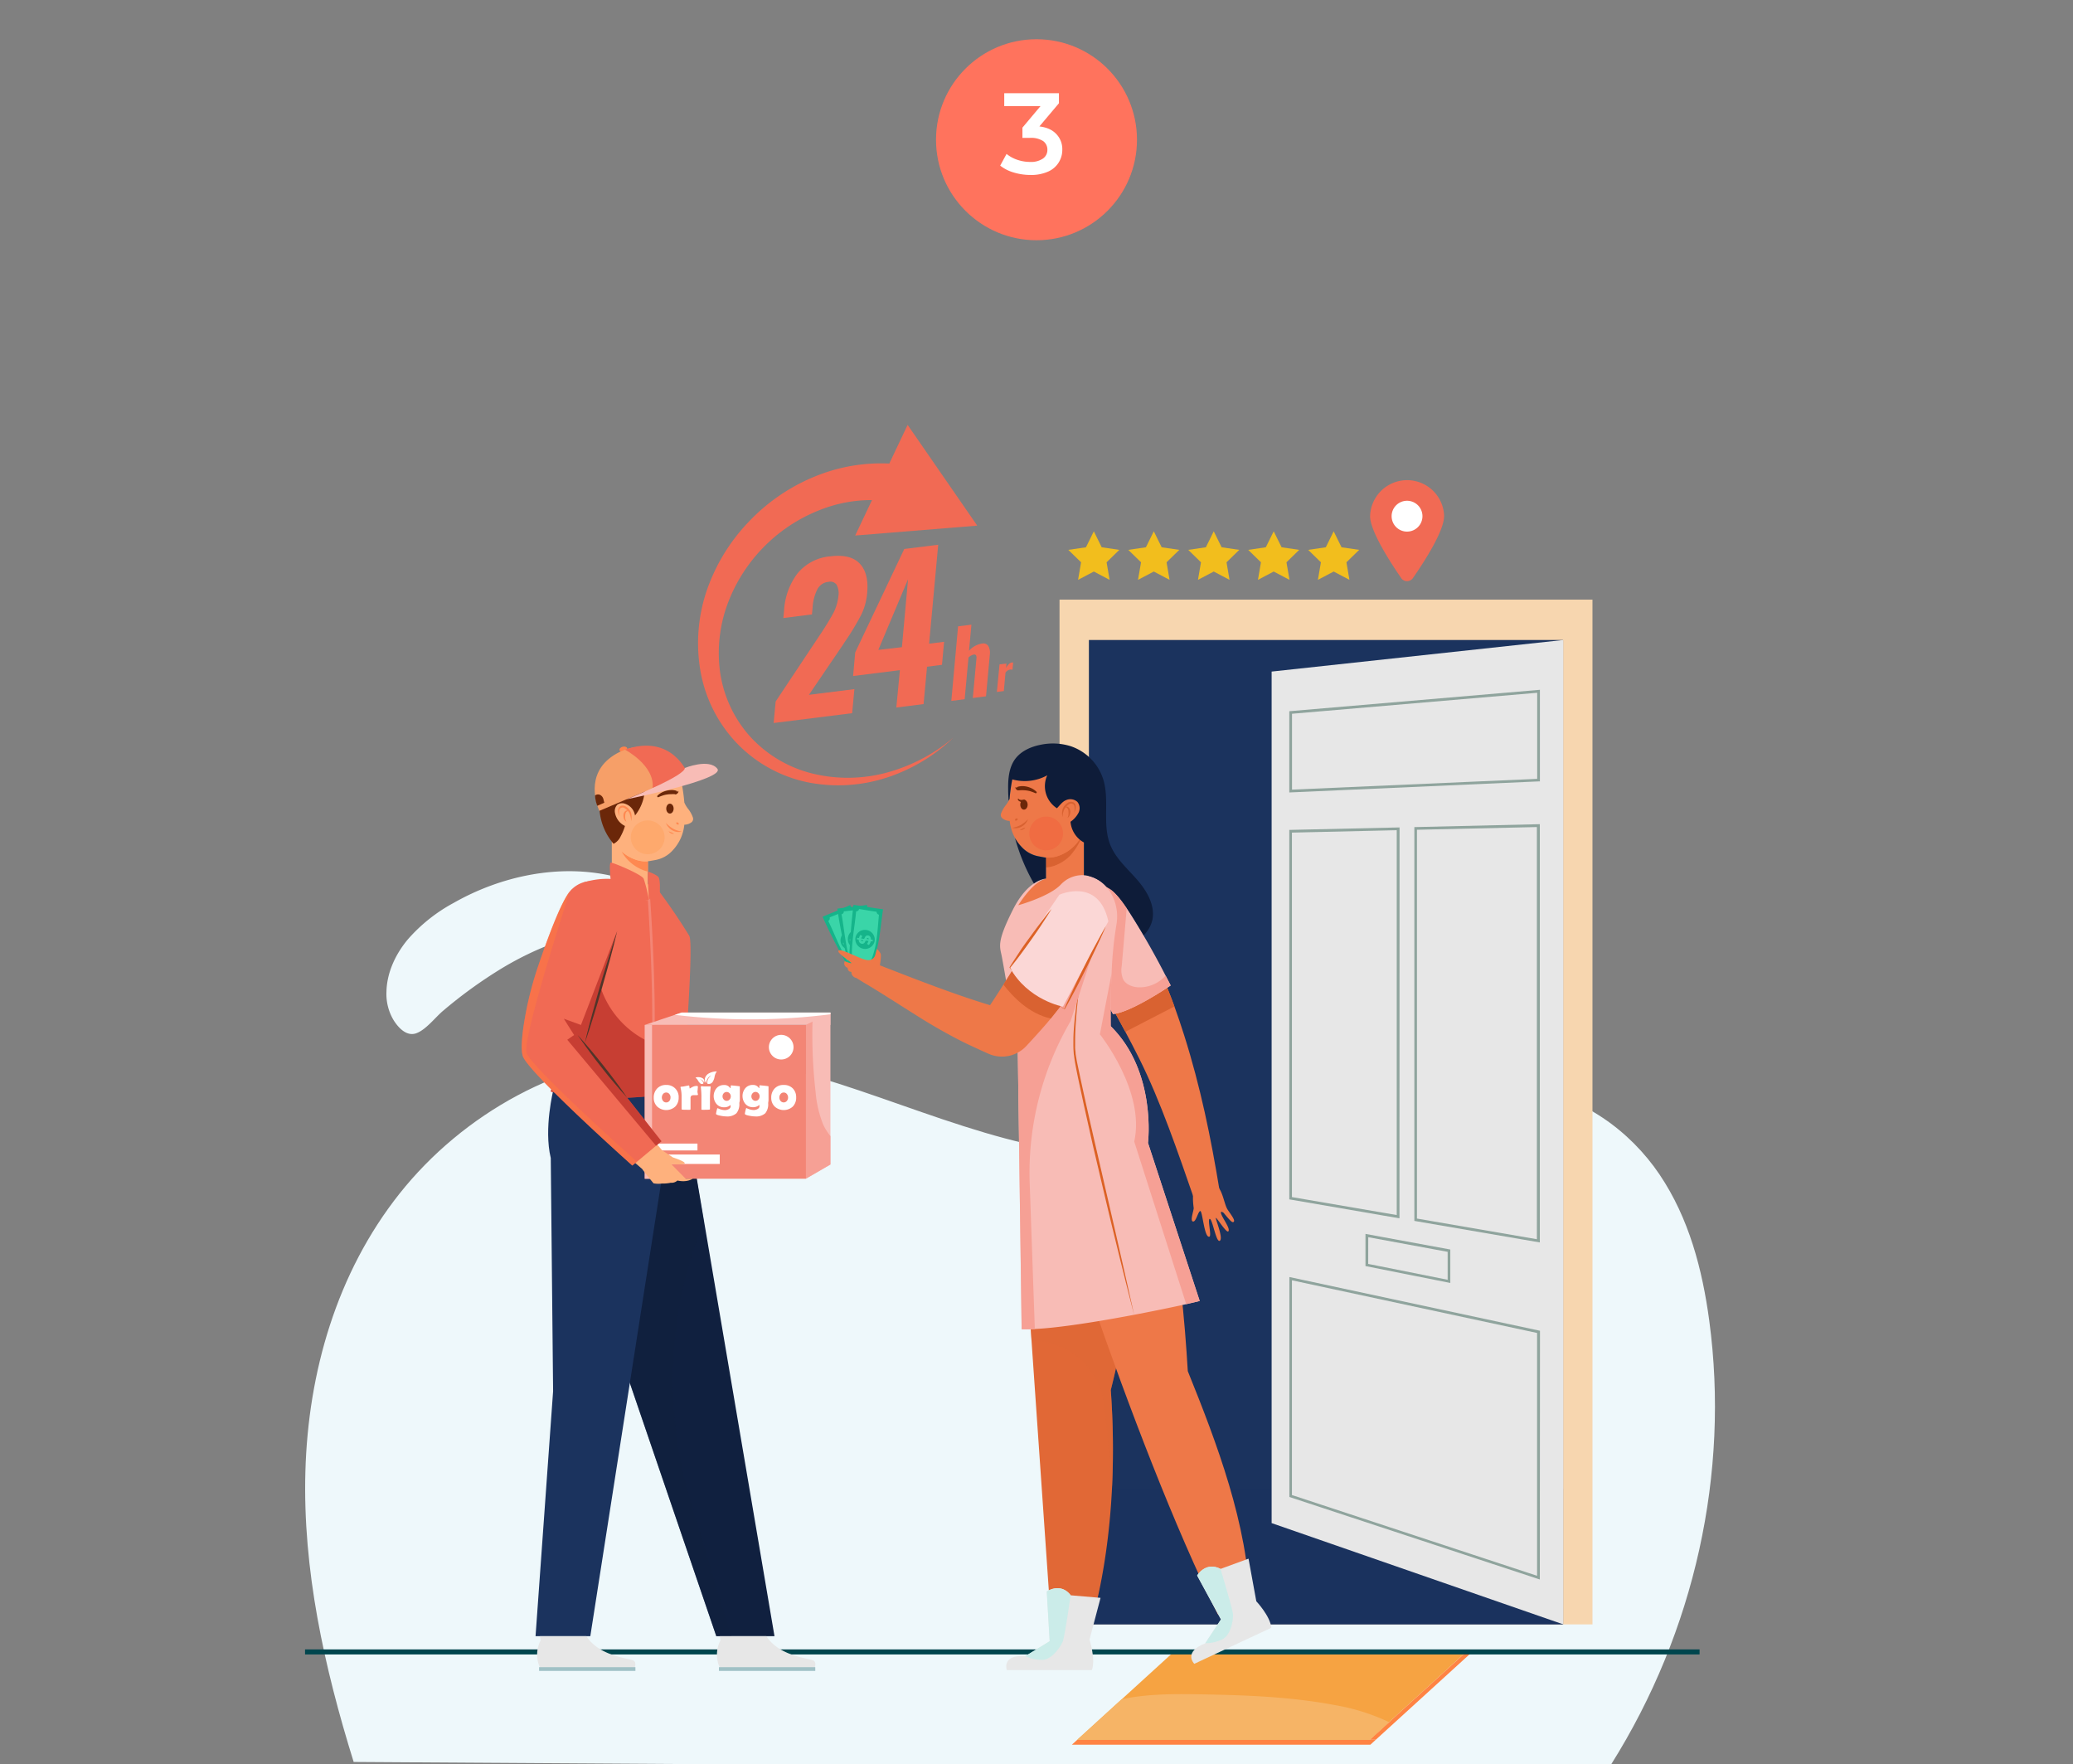 <svg viewBox="0 0 708.66 602.96" height="602.96" width="708.66" xmlns:xlink="http://www.w3.org/1999/xlink" xmlns="http://www.w3.org/2000/svg" data-name="Layer 1" id="Layer_1"><rect x="0" y="0" width="708.66" height="602.96" fill="#808080" stroke="none"/><defs><style>.cls-1{fill:#eef8fb;}.cls-2{fill:#ff8343;}.cls-3{fill:#f6a342;}.cls-4{fill:#f6b466;}.cls-5{fill:#f7d6af;}.cls-6,.cls-7{fill:#1b335e;}.cls-15,.cls-17,.cls-30,.cls-32,.cls-37,.cls-38,.cls-7{isolation:isolate;opacity:0.5;}.cls-8{fill:#e7e7e7;}.cls-9{opacity:0.4;}.cls-10{fill:#0a3f2d;}.cls-11{fill:none;stroke:#00464e;stroke-miterlimit:10;stroke-width:1.72px;}.cls-12{fill:#f16a54;}.cls-13{fill:#fff;}.cls-14{fill:#f2be1d;}.cls-15{fill:url(#radial-gradient);}.cls-16,.cls-17{fill:#e16836;}.cls-18{fill:#cbece9;}.cls-19{fill:#ee7848;}.cls-20{fill:#d96231;}.cls-21{fill:#f8bcb6;}.cls-22{fill:#f6a095;}.cls-23{fill:#dc6124;}.cls-24{fill:#15b48a;}.cls-25{fill:#3ad5a8;}.cls-26{fill:#fbd7d6;}.cls-27{fill:#6b2709;}.cls-28{fill:#f06c42;}.cls-29{fill:#0e1c39;}.cls-30{fill:url(#radial-gradient-2);}.cls-31,.cls-32{fill:#10203f;}.cls-33{fill:#a0c1c6;}.cls-34{fill:#feb17d;}.cls-35{fill:#fe8951;}.cls-36{fill:#f38575;}.cls-37{fill:#9e1313;}.cls-38{fill:#ff7b41;}.cls-39{fill:#513429;}.cls-40{fill:#fea96d;}.cls-41{fill:#ff824b;}.cls-42{fill:#f69f68;}.cls-43{fill:#ff735d;}</style><radialGradient gradientUnits="userSpaceOnUse" gradientTransform="matrix(1, 0, 0, -0.09, 0, -1200.94)" r="63" cy="-19958.15" cx="391.21" id="radial-gradient"><stop stop-color="#9c9c9c" offset="0.41"></stop><stop stop-opacity="0" stop-color="#fff" offset="1"></stop></radialGradient><radialGradient xlink:href="#radial-gradient" gradientTransform="matrix(1, 0, 0, -0.07, 0, -1193.97)" r="60.63" cy="-24990.27" cx="226.14" id="radial-gradient-2"></radialGradient></defs><path d="M241.19,603H550.81c28.52-45.39,40.5-99.48,33.51-151.56-2.35-17.5-6.93-35.07-17-50s-26.5-26.91-45.32-29.3c-24.25-3.09-47.12,9.51-70.33,16.72-34.66,10.79-72.9,9.62-108,.26-38.43-10.22-75.13-30.07-115.1-28.85-36.36,1.09-70.46,20.57-92,47.72s-31.22,61.23-32.17,94.85,6.42,67,16.5,99.39Z" class="cls-1"></path><path d="M171.85,330.78c11.2-6.68,23.8-11.67,37-13.06,4.42-.46,9.62-.91,11.93-4.43,1.92-2.94.76-7-1.81-9.42s-6.24-3.69-9.85-4.5c-18.26-4.16-38,.12-54,9.22a56.14,56.14,0,0,0-15.77,12.57c-4.25,5.13-7.11,11.39-7.24,17.84a17.41,17.41,0,0,0,2.45,9.7c1.53,2.45,4.37,5.66,7.72,4.47s6.57-5.5,9.18-7.68A157.46,157.46,0,0,1,171.85,330.78Z" class="cls-1"></path><polygon points="470.3 594.65 468.24 594.65 500.94 564.86 503 564.86 470.3 594.65" class="cls-2"></polygon><polygon points="366.42 596.34 368.27 594.65 470.3 594.65 468.46 596.34 366.42 596.34" class="cls-2"></polygon><polygon points="500.94 564.86 474.88 588.61 468.24 594.65 368.28 594.65 383.44 580.83 400.96 564.86 500.94 564.86" class="cls-3"></polygon><path d="M474.88,588.63l-6.63,6h-100l15.17-13.82c8.38-1.82,17.33-1.84,26-1.71,15.74.26,31.57.78,47,3.71A71.22,71.22,0,0,1,474.88,588.63Z" class="cls-4"></path><rect height="350.26" width="182.19" y="204.95" x="362.2" class="cls-5"></rect><rect height="336.45" width="162.11" y="218.75" x="372.24" class="cls-6"></rect><rect height="46.31" width="162.11" y="508.89" x="372.24" class="cls-7"></rect><polygon points="434.71 520.59 534.39 555.2 534.39 218.75 434.71 229.54 434.71 520.59" class="cls-8"></polygon><g class="cls-9"><path d="M440.75,270.86V243.09l85.67-7.32v31.31H526Zm.93-26.9v25.93l83.81-3.68V236.79Z" class="cls-10"></path><path d="M526.39,539.86l-.61-.2-85-28V436.48l85.67,18.37ZM441.65,511l83.81,27.6v-83l-83.81-18Z" class="cls-10"></path><path d="M526.39,424.66,483.5,417.3V282.7l42.89-1Zm-42-8.16,41,7.06V282.68l-41,.93Z" class="cls-10"></path><path d="M478.41,416.42l-37.66-6.48V283.66l37.69-.85Zm-36.76-7.26,35.83,6.14V283.76l-35.83.82Z" class="cls-10"></path><path d="M495.79,438.51l-29-5.77v-11l29,5.34ZM467.72,432l27.16,5.43v-9.56l-27.14-5Z" class="cls-10"></path></g><line y2="564.62" x2="581" y1="564.62" x1="104.28" class="cls-11"></line><path d="M493.66,176.42c0,5.23-7.11,16.07-10.66,21.18a2.45,2.45,0,0,1-3.4.6,2.58,2.58,0,0,1-.59-.6c-3.53-5.13-10.64-16-10.64-21.18a12.66,12.66,0,0,1,25.31,0h0Z" class="cls-12"></path><path d="M486.27,176.42a5.27,5.27,0,1,1-5.28-5.26h0A5.27,5.27,0,0,1,486.27,176.42Z" class="cls-13"></path><polygon points="373.93 181.6 376.62 187.06 382.65 187.94 378.29 192.19 379.32 198.19 373.93 195.35 368.54 198.19 369.57 192.19 365.2 187.94 371.24 187.06 373.93 181.6" class="cls-14"></polygon><polygon points="394.43 181.6 397.12 187.06 403.15 187.94 398.79 192.19 399.82 198.19 394.43 195.35 389.03 198.19 390.07 192.19 385.7 187.94 391.73 187.06 394.43 181.6" class="cls-14"></polygon><polygon points="414.92 181.6 417.62 187.06 423.65 187.94 419.29 192.19 420.32 198.19 414.92 195.35 409.53 198.19 410.56 192.19 406.2 187.94 412.23 187.06 414.92 181.6" class="cls-14"></polygon><polygon points="435.42 181.6 438.12 187.06 444.14 187.94 439.78 192.19 440.82 198.19 435.42 195.35 430.03 198.19 431.06 192.19 426.7 187.94 432.72 187.06 435.42 181.6" class="cls-14"></polygon><polygon points="455.92 181.6 458.61 187.06 464.64 187.94 460.28 192.19 461.31 198.19 455.92 195.35 450.53 198.19 451.56 192.19 447.2 187.94 453.23 187.06 455.92 181.6" class="cls-14"></polygon><ellipse ry="5.03" rx="59.5" cy="572.37" cx="391.21" class="cls-15"></ellipse><path d="M379.72,475.12a279.49,279.49,0,0,1,.45,33c-1.6,33.64-9.12,52.87-9.12,52.87l-11.32-.26-7.1-102.46-.8-11.53c2.34-.21,4.68-.44,7-.64,9.1-.8,18.18-2,27.22-3.37A310.3,310.3,0,0,1,379.72,475.12Z" class="cls-16"></path><path d="M379.72,475.12a279.49,279.49,0,0,1,.45,33l-2.52-27.07a25.12,25.12,0,0,0-25-22.78h0l-.8-11.53c2.35-.21,4.68-.44,7-.64,9.11-.8,18.18-2,27.22-3.37A310.38,310.38,0,0,1,379.72,475.12Z" class="cls-17"></path><path d="M372.45,560.44s2.19,6.67.81,10.39H344.18s-1.91-5.35,6.35-4.77l8.32-5.1-1-17s4.68-3.22,8.2,1.31l10.17.87Z" class="cls-8"></path><path d="M366,545.24s-2,14-2.65,15.71-3.7,6.35-7.05,6.39a13.2,13.2,0,0,1-5.8-1.28l8.33-5.1-1-17S362.51,540.71,366,545.24Z" class="cls-18"></path><path d="M403.56,439.68q-6.85,1.38-13.88,2.45-8.21,1.28-16.41,2.36c12.19,35.36,28.53,78.26,43.06,107.3,4.57,1.45,7.22-2.87,11-3.67-.74-27-11.33-54.85-21.28-79.47C405.54,460.2,404.82,450.19,403.56,439.68Z" class="cls-19"></path><path d="M429.47,547.3s4.81,5.12,5.13,9.06l-26.33,12.33s-4-4,3.73-7l5.38-8.16-8.14-15s2.87-4.92,8-2.28l9.57-3.51Z" class="cls-8"></path><path d="M417.23,536.24s4.07,13.49,4.26,15.35-.65,7.32-3.68,8.75a12.94,12.94,0,0,1-5.77,1.29l5.37-8.16-8.16-15S412.11,533.61,417.23,536.24Z" class="cls-18"></path><path d="M416.93,407c-2.93.92-5.71,2.18-8.67,2.91-5.56-16-11.43-33.28-18.69-47.85-1.64-3.32-3.29-6.43-4.87-9.4-2.24-4.23-4.45-8.2-6.68-12.1,4.75-1.91,9.4-4.08,14.05-6.24l4.64-2.14c1.75,3.9,3.32,7.85,4.77,11.82q1.78,4.93,3.33,9.85C410.42,371.57,413.92,388.73,416.93,407Z" class="cls-19"></path><path d="M411.71,402.2a13.87,13.87,0,0,1,4.27,3c2.19,2.15,2.48,6.48,3.76,8.36s2.48,3.44,2.05,4-1.2-.23-3.47-3c0,0-1.42-1.1-.78.54s3.14,4.92,2.37,5.77c-.64.67-3.83-4.54-4.24-4.61s2.61,6.83,1.36,7.8-2.52-7.34-3.44-7.44.68,5.77-.14,6.06c-1.78.66-2.37-9-3.16-8.75s-1.41,3.78-2.48,3.57.32-3.87.26-4.6S406.49,403.59,411.71,402.2Z" class="cls-19"></path><path d="M401.48,344l-16.77,8.66c-2.25-4.23-4.46-8.21-6.68-12.1,4.74-1.92,9.4-4.08,14.05-6.24l4.64-2.14C398.47,336.06,400,340,401.48,344Z" class="cls-20"></path><path d="M400.2,336.83s-13.59,9.3-19.73,9.75l-17.06-31.11a28.05,28.05,0,0,1,.13-4.1,10.31,10.31,0,0,1,16.75-6.92l.18.16a30.47,30.47,0,0,1,4.7,5.79,263.6,263.6,0,0,1,13.26,23C399.54,335.51,400.2,336.83,400.2,336.83Z" class="cls-21"></path><path d="M400.2,336.83s-13.59,9.3-19.73,9.75l-17.06-31.11a28.05,28.05,0,0,1,.13-4.1,10.31,10.31,0,0,1,16.75-6.92l.18.16a30.47,30.47,0,0,1,4.7,5.79q-.84,9.89-1.7,19.78a8.1,8.1,0,0,0,.51,4.61c1,1.78,3.15,2.57,5.18,2.67a11.88,11.88,0,0,0,9.3-4C399.54,335.51,400.2,336.83,400.2,336.83Z" class="cls-22"></path><path d="M370.5,299.3V279.85H357.56V300.3a15.69,15.69,0,0,0-7.79,6.16c-1,1.6-2,3-2.89,4.2a31.55,31.55,0,0,0,3.76,1.54l1.29-.15a33.53,33.53,0,0,0,11-2.8A20.6,20.6,0,0,0,370,304.1a3,3,0,0,1,.13-.54,20.09,20.09,0,0,1,1.87-4.08A12.78,12.78,0,0,0,370.5,299.3Z" class="cls-19"></path><path d="M370.31,284.66a21.54,21.54,0,0,1-4.42,7.73,14.08,14.08,0,0,1-5.42,3.5,11.62,11.62,0,0,1-2.91.62v-3.39a11,11,0,0,0,4.38-.62,14.39,14.39,0,0,0,5.42-3.5A16.41,16.41,0,0,0,370.31,284.66Z" class="cls-20"></path><path d="M410.12,444.67c-.89.23-2.5.6-4.61,1.09-11.34,2.5-37.62,7.78-51.75,8.49-1.69.08-3.21.11-4.51.05l-1.32-95.1-2.62-15.9c-1.3-7.71-2.65-15.64-3-17.12-.66-3-1.26-4.92,4-15.34s11.31-10.54,11.31-10.54c-4.56.93-9.52,9.11-9.52,9.11s10.56-2.92,14.47-7a10.19,10.19,0,0,1,8.66-3.23,12,12,0,0,1,8.2,5.53,16,16,0,0,1,2.19,11.53A130.53,130.53,0,0,0,380,332.75c-.45,9.47-.3,18-.3,18,15.76,15.5,12.74,39.88,12.74,39.88Z" class="cls-21"></path><path d="M369.5,333.7c-.7,4.87-1.29,9.76-1.64,14.66-.19,2.44-.32,4.92-.32,7.35v1.84a10,10,0,0,0,.11,1.82l.07.92q.06.45.15.9c.1.61.19,1.2.31,1.8,2,9.64,4.17,19.23,6.39,28.82l6.63,28.77L384.48,435l3.23,14.41c-2.48-9.53-4.84-19.08-7.17-28.64S376,401.59,373.72,392l-3.22-14.41c-1-4.81-2.13-9.61-3-14.47-.11-.61-.19-1.23-.28-1.84a7.59,7.59,0,0,0-.14-.92l-.06-.93c-.06-.62-.07-1.24-.08-1.85s0-1.24,0-1.86c0-2.47.21-4.92.44-7.38C367.93,343.42,368.61,338.54,369.5,333.7Z" class="cls-23"></path><path d="M376,318.16,366,349h0a102.66,102.66,0,0,0-14,55.28l1.76,50c-1.69.09-3.21.11-4.51.06l-1.32-95.1s-1.29-7.82-2.62-15.86L372,314.21Z" class="cls-22"></path><path d="M410.12,444.67c-.89.23-2.5.6-4.61,1.09l-17.77-55.57C391.61,373,376,353.52,376,353.52l4-20.78c-.44,9.47-.3,18-.3,18,15.76,15.52,12.74,39.89,12.74,39.89Z" class="cls-22"></path><path d="M297.51,330.6a15.57,15.57,0,0,0-6.15,2.43c-3.64-6.48-7.15-12.87-10.15-19.69,3.13-1.36,6.32-2.54,9.42-4C293.77,316.67,297,322.51,297.51,330.6Z" class="cls-24"></path><path d="M291.26,330.68c-3.56-4.73-5.52-10.62-8.12-15.91a1,1,0,0,0,.47-1.21c1.86-.75,3.74-1.48,5.6-2.28a.94.94,0,0,0,1.2.47c2.62,5.43,5.73,10.66,6,16.83a1,1,0,0,0-.75,1.05,6.26,6.26,0,0,0-3.34,1.42.79.79,0,0,0-1.05-.39h0Z" class="cls-25"></path><path d="M293.77,320.17a3.34,3.34,0,0,1-6.13,2.62,3.25,3.25,0,0,1,1.57-4.32h0l.12-.06a3.35,3.35,0,0,1,4.42,1.71h0Z" class="cls-24"></path><path d="M292.47,320.36l.59-.24.23.55-.58.23a2.69,2.69,0,0,1,.1,1.46h-.75a2.24,2.24,0,0,0,0-1.15l-.87.39c0,.71.17,1.28-.64,1.64a1.28,1.28,0,0,1-1.59-.67l-.6.24-.22-.51.59-.24a3.27,3.27,0,0,1-.14-1.2h.78a2.85,2.85,0,0,0,.08.92c.3-.12.6-.25.89-.39,0-.7-.26-1.31.55-1.69A1.34,1.34,0,0,1,292.47,320.36Zm-2.08,1.54-.76.33a.46.46,0,0,0,.54.19C290.39,322.31,290.39,322.11,290.39,321.9Zm.87-1.44c-.22.1-.2.32-.2.52l.72-.32C291.63,320.5,291.45,320.36,291.26,320.46Z" class="cls-25"></path><path d="M297.26,331.61a15.9,15.9,0,0,0-6.57.67c-1.75-7.22-3.41-14.31-4.45-21.71,3.38-.46,6.77-.74,10.14-1.27C297.41,317.19,299,323.69,297.26,331.61Z" class="cls-24"></path><path d="M291.21,330c-2.16-5.53-2.46-11.72-3.53-17.5a.93.93,0,0,0,.77-1c2-.22,4-.43,6-.7a.93.93,0,0,0,1,.78c1.06,5.94,2.65,11.82,1.25,17.83a1,1,0,0,0-1,.8,6.44,6.44,0,0,0-3.6.47C292,330.19,291.7,329.91,291.21,330Z" class="cls-25"></path><path d="M296.46,320.57a3.14,3.14,0,0,1-2.72,3.51l-.21,0a3.1,3.1,0,0,1-3.64-2.44,1.7,1.7,0,0,1,0-.22,3.29,3.29,0,0,1,2.75-3.74h0a3.33,3.33,0,0,1,3.8,2.78h0A.16.16,0,0,1,296.46,320.57Z" class="cls-24"></path><path d="M295.16,320.39a2,2,0,0,0,.64-.07l.07.54-.62.08a2.64,2.64,0,0,1-.29,1.43l-.73-.22a2.33,2.33,0,0,0,.28-1.09,4.84,4.84,0,0,0-.94.14c-.15.69-.19,1.27-1.06,1.41a1.28,1.28,0,0,1-1.35-1.1,4.62,4.62,0,0,0-.65.08,3.31,3.31,0,0,0-.07-.55l.64-.07a3.24,3.24,0,0,1,.18-1.2l.76.21a2.84,2.84,0,0,0-.18.92,5,5,0,0,0,1-.14c.14-.67.1-1.33,1-1.48A1.32,1.32,0,0,1,295.16,320.39Zm-2.43.93-.81.1c.09.2.23.37.47.33s.29-.24.34-.45Zm1.24-1.16c-.24,0-.28.25-.34.45l.78-.11c-.09-.2-.22-.37-.41-.34Z" class="cls-25"></path><path d="M296.74,332.52a15.7,15.7,0,0,0-6.53-1.14,220.53,220.53,0,0,1,1.56-22.1c3.38.45,6.72,1.09,10.1,1.5C300.75,318.67,300.54,325.35,296.74,332.52Z" class="cls-24"></path><path d="M291.35,329.3c-.58-5.9.79-12,1.32-17.82a.94.94,0,0,0,1-.79c2,.33,4,.68,6,.95a1,1,0,0,0,.8,1c-.58,6-.64,12.09-3.61,17.5a1,1,0,0,0-1.18.51,6.34,6.34,0,0,0-3.59-.52C292,329.73,291.84,329.38,291.35,329.3Z" class="cls-25"></path><path d="M299,321.67a3.34,3.34,0,0,1-6.6-.95,3.25,3.25,0,0,1,3.59-2.86h.11a3.34,3.34,0,0,1,2.91,3.72A.28.28,0,0,1,299,321.67Z" class="cls-24"></path><path d="M297.74,321.15l.64.1-.08.54-.61-.1A2.85,2.85,0,0,1,297,323l-.64-.4a2.27,2.27,0,0,0,.54-1l-.94-.12c-.33.63-.52,1.18-1.39,1.09a1.27,1.27,0,0,1-1-1.4l-.64-.11a5,5,0,0,1,.08-.54l.63.11a3,3,0,0,1,.5-1.1l.67.41a2.8,2.8,0,0,0-.41.83c.32.05.65.11,1,.13.33-.61.46-1.25,1.35-1.16C297.37,319.76,297.75,320.47,297.74,321.15Zm-2.58.23-.81-.11a.41.41,0,0,0,.36.44c.24,0,.34-.15.45-.33Zm1.49-.78c-.24,0-.34.16-.45.34l.79.1a.39.39,0,0,0-.34-.44Z" class="cls-25"></path><path d="M364.73,340.94q-2.64,3.66-5.53,7.18l-.44.55c-1.85,2.24-5.05,5.77-7.87,8.81a11.38,11.38,0,0,1-13.05,2.65c-3-1.34-6.16-2.8-8.28-3.82A187.81,187.81,0,0,1,313,346.88c-5.43-3.39-10.82-6.91-16.38-10.25-1.59-.9-3.87-2.36-3.87-2.36A2.16,2.16,0,0,1,291,332.2c-1.27-.06-1.24-1.43-1.24-1.43a1.54,1.54,0,0,1-1.11-1.87v0a1.42,1.42,0,0,1,.14-.36s2.19.87,2.26.62-5.63-3.83-4.27-4.32,7.47,3.13,9.77,3.32a2.43,2.43,0,0,0,2.7-1.92l.5-1.88a4.47,4.47,0,0,1,1.28,1.58c.33.84-.24,4-.24,4,12.26,4.78,25.16,9.84,37.66,13.63,1.59-2.37,3.08-4.69,4.54-7,2-3.06,3.83-6.09,5.74-9.15,1.64,1.58,3.35,3.1,5.06,4.61Q359.17,336.62,364.73,340.94Z" class="cls-19"></path><path d="M364.73,340.94q-2.64,3.66-5.53,7.18c-7.49-1.64-13.09-7.55-16.18-11.59,2-3.07,3.83-6.09,5.74-9.15,1.65,1.57,3.35,3.1,5.07,4.6Q359.17,336.6,364.73,340.94Z" class="cls-20"></path><path d="M345.19,330.64l16.95-24.82s13.46-6.14,16.75,9.1l-15.52,29.15S351.32,341.87,345.19,330.64Z" class="cls-26"></path><path d="M346,331.83l-.9-1.13h0v-.06c1.09-1.76,2.23-3.45,3.35-5.18s2.33-3.38,3.52-5,2.41-3.33,3.66-4.95,2.5-3.26,3.83-4.83c-1,1.76-2.19,3.49-3.29,5.2s-2.3,3.4-3.48,5.08-2.38,3.33-3.61,5-2.48,3.28-3.78,4.86v-.12A12.71,12.71,0,0,1,346,331.83Z" class="cls-23"></path><path d="M362.43,344.06c.55.24,1,.47,1.55.72h-.13c1-2.43,2.19-4.8,3.28-7.19s2.29-4.74,3.47-7.11,2.37-4.7,3.62-7,2.48-4.64,3.83-6.92c-1,2.42-2.12,4.82-3.24,7.2s-2.26,4.76-3.43,7.11-2.36,4.7-3.57,7-2.46,4.66-3.77,6.95l-.05.08h-.08A14.42,14.42,0,0,1,362.43,344.06Z" class="cls-23"></path><path d="M342.17,278.16A10.58,10.58,0,0,1,344,275a10.22,10.22,0,0,0,1.16-2c.47-5.77,1.85-11.28,2.66-12.87,1.25-2.47,8-4.7,14.66-3.45s12.18,5.7,12.48,8.46c.1,1.05.6,5.24-2.95,15.55-1.18,3.31-2.7,6.38-4.61,8.27a14.39,14.39,0,0,1-5.42,3.5,10.08,10.08,0,0,1-5.52.45l-1.27-.23a10.5,10.5,0,0,1-6-3.28,15.4,15.4,0,0,1-2.86-4.32,16.33,16.33,0,0,1-1.16-4.49,4.13,4.13,0,0,1-2.52-.9A1.47,1.47,0,0,1,342.17,278.16Z" class="cls-19"></path><path d="M367.14,277.8a3.54,3.54,0,0,0,.22-1.29,2.92,2.92,0,0,0-.14-1.21,1.17,1.17,0,0,0-1.82-.35,4.54,4.54,0,0,0-1.64,1.81,8.49,8.49,0,0,0-.55,2.54,5.61,5.61,0,0,1,.05-2.73,4.41,4.41,0,0,1,1.76-2.19,2.11,2.11,0,0,1,1.49-.3,1.44,1.44,0,0,1,1.14,1,2.89,2.89,0,0,1,0,1.43A3.21,3.21,0,0,1,367.14,277.8Z" class="cls-20"></path><path d="M364.92,279.55a3.22,3.22,0,0,0,.34-1.09,6.61,6.61,0,0,0,0-1.09,1.85,1.85,0,0,0-.29-1,1.08,1.08,0,0,0-.91-.5,1,1,0,0,1,1.28.15,1.92,1.92,0,0,1,.55,1.26,3,3,0,0,1-.2,1.29A1.71,1.71,0,0,1,364.92,279.55Z" class="cls-20"></path><path d="M350.56,282.79a1.88,1.88,0,0,1-.82.71,1.79,1.79,0,0,1-1.09.17c.32-.2.63-.3.94-.46S350.21,282.94,350.56,282.79Z" class="cls-20"></path><path d="M351.41,280a4.65,4.65,0,0,1-2.14,2.52,4.21,4.21,0,0,1-3.24.42,9.31,9.31,0,0,0,3-1A11.11,11.11,0,0,0,351.41,280Z" class="cls-20"></path><path d="M347.91,279.86a.63.63,0,0,1-.63.63h0a.54.54,0,0,1-.25-.06.53.53,0,0,1,.33-.68h0A.54.54,0,0,1,347.91,279.86Z" class="cls-20"></path><path d="M348.79,275.05c0,.93.54,1.68,1.25,1.68s1.26-.75,1.26-1.68-.54-1.69-1.26-1.69S348.79,274.11,348.79,275.05Z" class="cls-27"></path><path d="M348.29,273.15a1,1,0,0,0,.31.18,2.14,2.14,0,0,0,.44.08,5.59,5.59,0,0,0,1-.05.51.51,0,0,1,.57.42h0a.51.51,0,0,1-.43.58H350a5.11,5.11,0,0,1-1.1-.3,2.85,2.85,0,0,1-.55-.28,1,1,0,0,1-.41-.55.16.16,0,0,1,.11-.19h0a.14.14,0,0,1,.15,0Z" class="cls-27"></path><path d="M348.28,270.14a13.29,13.29,0,0,1,1.41-.05,11.65,11.65,0,0,1,1.44.12,7.75,7.75,0,0,1,1.42.35c.47.16.94.34,1.39.54h0a.32.32,0,0,0,.43-.14h0a.31.31,0,0,0-.08-.37,6.94,6.94,0,0,0-1.35-1,7.36,7.36,0,0,0-1.57-.63,6.4,6.4,0,0,0-1.68-.26,5.62,5.62,0,0,0-1.73.21.61.61,0,0,0-.42.77h0a.63.63,0,0,0,.65.45Z" class="cls-27"></path><path d="M347.16,269.05a.75.75,0,0,0,.22.72,1.56,1.56,0,0,0,.64.36h0a.34.34,0,0,0,.42-.21h0a.35.35,0,0,0-.22-.42h-.12a1,1,0,0,1-.48-.06.35.35,0,0,1-.17-.12.62.62,0,0,1-.1-.22h0a.11.11,0,0,0-.1-.09h0A.11.11,0,0,0,347.16,269.05Z" class="cls-27"></path><circle r="5.77" cy="284.87" cx="357.63" class="cls-28"></circle><path d="M355.14,292.71a10.43,10.43,0,0,1-5.95-3.28,14.43,14.43,0,0,1-2.21-3A66.26,66.26,0,0,0,353.45,302a9.17,9.17,0,0,1,4.11-1.74v-7.13a7.44,7.44,0,0,1-1.15-.18Z" class="cls-29"></path><path d="M388.66,300.61c-3.32-3.79-7.31-7.25-9.15-11.95-2.74-7-.16-15.05-2.34-22.21a17.59,17.59,0,0,0-11.05-11.37,20.37,20.37,0,0,0-10.48-.5c-3.28.66-6.56,2.12-8.58,4.81-2.15,2.91-2.47,6.74-2.42,10.35,0,1.31.06,2.63.17,3.95a5.51,5.51,0,0,0,.31-.65,56.89,56.89,0,0,1,.93-6.65A16,16,0,0,0,358,265a9,9,0,0,0,3.31,11.26c1-1,1.84-2.27,3.13-2.78a3.58,3.58,0,0,1,3.86.6,3.41,3.41,0,0,1,.36,3.79,8.55,8.55,0,0,1-2.7,3,9,9,0,0,0,2.05,5,8.8,8.8,0,0,0,2.51,2.07v11.22a4.53,4.53,0,0,1,.74.08,11.7,11.7,0,0,1,7.1,4,9.57,9.57,0,0,1,2,1.28l.18.15c2.61,2.19,6.67,8.53,10.43,15a10.78,10.78,0,0,0,3-5.36C394.9,309.3,392,304.42,388.66,300.61Z" class="cls-29"></path><path d="M285.64,571.13c0,2.77-26.65,5-59.51,5s-59.5-2.29-59.5-5,26.64-5,59.5-5S285.64,568.3,285.64,571.13Z" class="cls-30"></path><polygon points="264.76 559.23 244.87 559.23 206.92 448.1 208.67 378.03 232.7 370.47 240.72 417.66 264.76 559.23" class="cls-31"></polygon><path d="M250.05,559.23h-5.18l-38-111.14L208.63,378l24-7.56,8,47.19h0a144.73,144.73,0,0,0-4.38,95.94Z" class="cls-32"></path><path d="M246.29,560.69a10.5,10.5,0,0,0,0,9.75h32s1-1.8,0-2.74-11.61-1.22-16.32-8.47h-15.9Z" class="cls-8"></path><rect height="1.28" width="32.93" y="569.83" x="245.77" class="cls-33"></rect><path d="M189.19,372.44s-3.36,13.21-.91,23.37l.8,79.69-6,83.74H201.8L227.12,397.1l5.59-26.63Z" class="cls-6"></path><path d="M184.82,560.69a10.5,10.5,0,0,0,0,9.75h31.94s1-1.8,0-2.74-11.61-1.22-16.32-8.47H184.58Z" class="cls-8"></path><rect height="1.28" width="32.93" y="569.83" x="184.29" class="cls-33"></rect><path d="M211.16,306.86c3.35,2.83,7.89,6.77,12.4,7.44a6.09,6.09,0,0,0,5.43-1.64c.11-.31.23-.61.35-.92-.63-.93-1.28-1.93-2-3-1.85-3-3.39-5.31-5.86-6.66V281.17H209.15v19.36c-1.16.06-2.4.18-3.71.34A40,40,0,0,0,211.16,306.86Z" class="cls-34"></path><path d="M221.51,294.42v3.47a11,11,0,0,1-1.39-.39,14.72,14.72,0,0,1-5.42-3.5,14.52,14.52,0,0,1-2.23-3,14.16,14.16,0,0,0,4.66,2.78A10.88,10.88,0,0,0,221.51,294.42Z" class="cls-35"></path><path d="M234.34,359.08c-.55,8-1.05,14-1.05,14s-4.41.91-11.08,1.58l-.88.08c-9,.83-21.62,1.15-33.05-1.64l5.92-24.8,1.94-17.74,3.17-28.87a26.27,26.27,0,0,1,9.84-1.26s9.58,7.81,12.32,7.15h0a1.45,1.45,0,0,0,.79-.48c.83-.94.23-2.83-.28-4a10.17,10.17,0,0,0-.51-1.05,3.17,3.17,0,0,1,.44.12,6.41,6.41,0,0,1,2.44,1.2,199.6,199.6,0,0,1,11.29,16.51C236.77,321.89,235.4,344,234.34,359.08Z" class="cls-12"></path><path d="M208.76,300.78s-.65-5.9.06-5.95,10.52,4,11.23,5.52a52.39,52.39,0,0,1,1.77,7.11S218.81,309.64,208.76,300.78Z" class="cls-12"></path><path d="M221.81,307.45l-.38-7.38.08-2.19s2.87,1,3.58,1.9.48,5.05.48,5.05S225.16,307.3,221.81,307.45Z" class="cls-12"></path><path d="M222.22,374.64l-.89.08c3.06-16.54,1.06-53.2.14-67.14h0a1.48,1.48,0,0,0,.79-.48C223.2,320.67,225.28,357.69,222.22,374.64Z" class="cls-36"></path><path d="M234.34,359.08c-.55,8-1.05,14-1.05,14s-4.41.91-11.08,1.58l-.88.08c-9,.83-21.62,1.15-33.05-1.64l5.92-24.8,1.94-17.74a27.82,27.82,0,0,1,7.6-1.64,31.52,31.52,0,0,0,30.6,30.13Z" class="cls-37"></path><polygon points="283.88 346.08 283.88 350.33 220.4 350.33 230.7 346.86 233 346.08 283.88 346.08" class="cls-21"></polygon><rect height="52.56" width="55.12" y="350.33" x="220.4" class="cls-36"></rect><rect height="3.22" width="23.16" y="394.61" x="222.89" class="cls-13"></rect><rect height="2.35" width="15.54" y="390.87" x="222.89" class="cls-13"></rect><path d="M271.27,357.92a4.21,4.21,0,1,1-4.21-4.21h0A4.22,4.22,0,0,1,271.27,357.92Z" class="cls-13"></path><rect height="52.56" width="2.49" y="350.33" x="220.41" class="cls-21"></rect><polygon points="283.88 346.08 283.88 398.05 275.52 402.89 275.52 350.33 277.76 349.2 283.88 346.08" class="cls-21"></polygon><path d="M283.88,388.3V398l-8.35,4.84V350.3l2.23-1.13a171.86,171.86,0,0,0,1.05,24,38.17,38.17,0,0,0,2.52,11A18.33,18.33,0,0,0,283.88,388.3Z" class="cls-22"></path><path d="M283.88,346.08v.6a217.53,217.53,0,0,1-53.18.19l2.31-.78h50.87Z" class="cls-13"></path><path d="M229.48,397.9s4.32.33,4.58-.29-4-2-4-2l-3.74-2.47q-3.73-4.5-7.55-9l-.51.34a53.17,53.17,0,0,1-6.16,4.37c-.79.72-1.59,1.44-2.42,2.15,3.22,2.86,6.51,5.69,9.84,8.54,1.15,1.64,3.9,4.92,3.9,4.92a8.76,8.76,0,0,0,2.89.06,12.6,12.6,0,0,0,3-.26,2.89,2.89,0,0,0,2.26-.76c3.41.77,5.28-.65,5.28-.65h-2.49Z" class="cls-34"></path><path d="M226.13,390.08l-1.86,1.55-6.56,5.47-1.55,1.29s-35.95-32.09-37.48-37.54c-.64-2.27-.23-6.72.46-11.13A118.61,118.61,0,0,1,184,330.15c2.82-8.32,7.53-21.36,10.78-25.45l.42-.5a6.64,6.64,0,0,1,.55-.51c6.78-6.1,17.5-.26,16.66,8.81a13.73,13.73,0,0,1-.61,3.1l-.8,2.7h0l-2,6-9.39,32.13Z" class="cls-12"></path><polygon points="226.13 390.08 224.28 391.63 193.92 355.38 196.26 353.77 192.75 348.2 198.6 350.33 210.94 318.29 209 324.32 199.62 356.45 226.13 390.08" class="cls-37"></polygon><path d="M217.72,397.07l-1.56,1.29s-35.95-32.06-37.47-37.53c-.65-2.28-.24-6.73.45-11.14A118.5,118.5,0,0,1,184,330.13c2.81-8.33,7.52-21.36,10.77-25.45-3.07,9.62-16.15,50.62-14.77,55.16S212.16,392.11,217.72,397.07Z" class="cls-38"></path><path d="M214.48,375.3c-1.56-1.68-3-3.43-4.52-5.17s-2.91-3.53-4.34-5.32-2.83-3.61-4.18-5.47l-2-2.77c-.65-.94-1.34-1.86-2-2.82.8.84,1.53,1.71,2.3,2.57l2.23,2.62c1.48,1.74,2.92,3.53,4.34,5.32s2.83,3.6,4.19,5.47S213.2,373.39,214.48,375.3Z" class="cls-39"></path><path d="M211,318.23c-.76,3.23-1.61,6.43-2.46,9.64s-1.8,6.38-2.69,9.57S204,343.8,203,347l-1.49,4.74c-.55,1.57-1,3.15-1.6,4.71.37-1.64.8-3.22,1.19-4.83l1.28-4.8c.86-3.2,1.79-6.38,2.68-9.58s1.88-6.35,2.88-9.51S209.86,321.37,211,318.23Z" class="cls-39"></path><path d="M236.89,279.48a10.19,10.19,0,0,0-1.79-3.18,10.22,10.22,0,0,1-1.16-2c-.47-5.78-1.85-11.28-2.65-12.87-1.26-2.48-8-4.71-14.67-3.46s-12.18,5.7-12.47,8.47c-.11,1-.61,5.24,2.95,15.54,1.17,3.32,2.69,6.38,4.61,8.28a14.52,14.52,0,0,0,5.42,3.5,9.9,9.9,0,0,0,5.52.44l1.27-.23a10.41,10.41,0,0,0,6-3.28,15.4,15.4,0,0,0,2.86-4.32,15.56,15.56,0,0,0,1.16-4.49,4.14,4.14,0,0,0,2.53-.89A1.5,1.5,0,0,0,236.89,279.48Z" class="cls-34"></path><path d="M211.92,279.11a3.42,3.42,0,0,1-.55-1.25,2.81,2.81,0,0,1,0-1.41,1.46,1.46,0,0,1,1.14-1.05,2.11,2.11,0,0,1,1.49.3,4.57,4.57,0,0,1,1.06.95,3.62,3.62,0,0,1,.7,1.24,5.77,5.77,0,0,1,0,2.74,8.45,8.45,0,0,0-.52-2.54,3.64,3.64,0,0,0-.69-1,4.19,4.19,0,0,0-.93-.8,1.17,1.17,0,0,0-1.66.12.87.87,0,0,0-.16.23,3,3,0,0,0-.14,1.22A4.1,4.1,0,0,0,211.92,279.11Z" class="cls-35"></path><path d="M214.14,280.87a1.82,1.82,0,0,1-.83-1,3.14,3.14,0,0,1-.19-1.29,1.84,1.84,0,0,1,.54-1.26,1,1,0,0,1,1.28-.15,1.17,1.17,0,0,0-.92.5,2,2,0,0,0-.27,1,5,5,0,0,0,0,1.09A3.67,3.67,0,0,0,214.14,280.87Z" class="cls-35"></path><path d="M228.51,284.1c.34.13.64.29,1,.42a6.29,6.29,0,0,1,.94.46,1.86,1.86,0,0,1-1.89-.88Z" class="cls-35"></path><path d="M227.66,281.3a10.69,10.69,0,0,0,2.45,1.94,6.46,6.46,0,0,0,1.4.61,12,12,0,0,0,1.55.37,3.79,3.79,0,0,1-1.64.12,4.38,4.38,0,0,1-1.61-.54,5,5,0,0,1-1.31-1.1A4.09,4.09,0,0,1,227.66,281.3Z" class="cls-35"></path><path d="M231.15,281.18a.61.61,0,0,1,.64,0,.57.57,0,0,1,.24.59.72.72,0,0,1-.59,0A.73.73,0,0,1,231.15,281.18Z" class="cls-35"></path><path d="M230.28,276.38c0,.93-.55,1.69-1.27,1.69s-1.25-.76-1.25-1.69.54-1.69,1.25-1.69S230.28,275.43,230.28,276.38Z" class="cls-27"></path><path d="M230.79,271.45a11.06,11.06,0,0,0-1.41,0,8.75,8.75,0,0,0-1.44.12,7.75,7.75,0,0,0-1.42.35,11.75,11.75,0,0,0-1.39.54h0a.32.32,0,0,1-.43-.15h0a.32.32,0,0,1,.08-.38,6.24,6.24,0,0,1,1.34-1,7.44,7.44,0,0,1,3.26-.89,5.33,5.33,0,0,1,1.73.2.63.63,0,0,1,.42.78.62.62,0,0,1-.65.44Z" class="cls-27"></path><path d="M231.9,270.36a.75.75,0,0,1-.21.71,1.62,1.62,0,0,1-.65.37h0a.36.36,0,0,1-.42-.22.35.35,0,0,1,.22-.42H231a1,1,0,0,0,.48-.06.37.37,0,0,0,.17-.13.4.4,0,0,0,.09-.21h0a.1.1,0,0,1,.12-.08h0Z" class="cls-27"></path><path d="M227.2,286.19a5.78,5.78,0,1,1-5.78-5.78h0a5.76,5.76,0,0,1,5.77,5.75Z" class="cls-40"></path><path d="M220.36,267.73a15.09,15.09,0,0,1-3.28,11,5,5,0,0,0-3.38-4,2.92,2.92,0,0,0-2.6.26,3.06,3.06,0,0,0-.83,3,6.16,6.16,0,0,0,3.38,4.32,17.94,17.94,0,0,1-1.46,3.51,5.3,5.3,0,0,1-2.44,2.59,20.12,20.12,0,0,1-4.85-13.63c.1-2.62-.62-5.47.42-7.89a13.7,13.7,0,0,1,5.1-5.85,22.24,22.24,0,0,1,7.26-3,8.56,8.56,0,0,1,2.41-.29,3.48,3.48,0,0,1,2.23.89,4,4,0,0,1,1,2.86A7.41,7.41,0,0,1,220.36,267.73Z" class="cls-27"></path><path d="M212.25,257s-1-.66-.14-1.39,2.57-.55,2.31.58Z" class="cls-41"></path><path d="M204.88,277.15s-5.26-10.85,3.35-17.85,22.36-4.75,24.83,4.75l-9.71,5.25Z" class="cls-42"></path><path d="M213.65,256.22s10.29,5.39,9.45,13.16l12-4.92S229.83,250.56,213.65,256.22Z" class="cls-12"></path><path d="M203.41,271.9a1.63,1.63,0,0,1,1.77-.19,2.21,2.21,0,0,1,1.1,1.46l.31,1.2-2.41,1.06A11.57,11.57,0,0,1,203.41,271.9Z" class="cls-27"></path><path d="M216.62,272.18s17.5-7.11,17.5-9.69c0,0,8.26-3.36,11.11.26s-31,10.44-31,10.44Z" class="cls-21"></path><path d="M325.94,252.1a59.64,59.64,0,0,1-22.57,13.61,53.62,53.62,0,0,1-26.69,1.79,46.75,46.75,0,0,1-24.05-12.72,47.48,47.48,0,0,1-13-24.45,56,56,0,0,1,1.78-27.91A63.85,63.85,0,0,1,256,178.3a64.94,64.94,0,0,1,23.68-15.88,59.42,59.42,0,0,1,28.95-3.58l-2.1,12.91a47,47,0,0,0-23.06,1.42,55.09,55.09,0,0,0-34.27,32,48.57,48.57,0,0,0-3.1,24.09,41.88,41.88,0,0,0,10.06,22.19,42.64,42.64,0,0,0,21.21,12.85,51.06,51.06,0,0,0,25.52-.16A59.12,59.12,0,0,0,325.94,252.1Z" class="cls-12"></path><polygon points="292.35 183.04 334.07 179.66 310.27 145.22 292.35 183.04" class="cls-12"></polygon><path d="M265.16,239.77l14.63-22,1.11-1.66c1.79-2.72,3.13-5,4.06-6.73a16.11,16.11,0,0,0,1.65-5.63,6.13,6.13,0,0,0-.61-3.88,2.64,2.64,0,0,0-2.74-1,4.82,4.82,0,0,0-3.88,2.61,15.91,15.91,0,0,0-1.58,6.06l-.23,2.47-9.78,1.24.25-2.69A23.19,23.19,0,0,1,272.62,196a16.27,16.27,0,0,1,11.25-5.85c4.54-.55,7.87.23,10,2.45s3,5.57,2.57,10.15a20.6,20.6,0,0,1-2.18,7.67,85.66,85.66,0,0,1-5.37,8.84l-.8,1.23-11.56,17,15.55-1.95-.77,8.22-26.84,3.36Z" class="cls-12"></path><path d="M307.63,229.06l-16,2,.73-8.07,16.76-35.35,11.61-1.45L317.62,220l5.12-.64-.72,7.87-5.11.66-1.18,12.76-9.32,1.18Zm.69-7.86,2.1-23.22-10.16,24.15Z" class="cls-12"></path><path d="M327.52,214.08l4.56-.57-.82,8.94a7.26,7.26,0,0,1,4.45-2.48,2,2,0,0,1,2.17.87,4.64,4.64,0,0,1,.5,2.88L337.07,238l-4.51.57,1.24-13.51a1.87,1.87,0,0,0-.14-1.07.73.73,0,0,0-.79-.25,3.67,3.67,0,0,0-1.79,1L329.77,239l-4.56.56Z" class="cls-12"></path><path d="M341.69,227.09l2.37-.28-.15,1.5a6.94,6.94,0,0,1,1-1.35,1.85,1.85,0,0,1,1.08-.53h.36l-.23,2.51a1.67,1.67,0,0,0-.83-.09,2.31,2.31,0,0,0-1.56,1.09l-.57,6.26-2.38.3Z" class="cls-12"></path><path d="M232,375.11a4.26,4.26,0,0,1-1.17,3.12,4.58,4.58,0,0,1-6.15,0,4.06,4.06,0,0,1-1.2-3,4.4,4.4,0,0,1,1.15-3.17,4,4,0,0,1,3.1-1.22A4.06,4.06,0,0,1,232,374.7a3.08,3.08,0,0,1,0,.43Zm-2.77,0a1.81,1.81,0,0,0-.41-1.18,1.3,1.3,0,0,0-1.07-.51,1.35,1.35,0,0,0-1.1.53,1.91,1.91,0,0,0,0,2.33,1.38,1.38,0,0,0,1.1.53,1.36,1.36,0,0,0,1.09-.53,1.78,1.78,0,0,0,.37-1.17Z" class="cls-13"></path><path d="M238.6,374c0,.22-.12.33-.37.33h-.92a1.53,1.53,0,0,0-1,.22,1.19,1.19,0,0,0-.25.89v3.65c0,.16-.09.21-.28.23s-.68,0-1.24,0a11,11,0,0,1-1.28-.05A.26.26,0,0,1,233,379v-4a11.91,11.91,0,0,0-.36-3.26v-.13a.17.17,0,0,1,.13-.17,7.36,7.36,0,0,0,1.35-.18c.89-.18,1.35-.26,1.38-.26s.17.17.19.53.08.53.16.53c-.08,0,.15-.15.69-.44a3.17,3.17,0,0,1,1.56-.45c.31,0,.47.07.47.21a4,4,0,0,1-.05.69,6.52,6.52,0,0,1-.06.69,2.31,2.31,0,0,0,0,.65A3,3,0,0,0,238.6,374Z" class="cls-13"></path><path d="M242.7,375.39v3.66c0,.12-.07.19-.22.21a9.28,9.28,0,0,1-1.29.05,9.45,9.45,0,0,1-1.19,0,.23.23,0,0,1-.22-.11,1,1,0,0,1,0-.25v-3.51a28.52,28.52,0,0,0-.19-3.81v-.18c0-.11.07-.17.23-.17a4.42,4.42,0,0,1,.72.05h2.19c.16,0,.21.05.21.17v.16A33.38,33.38,0,0,0,242.7,375.39Z" class="cls-13"></path><path d="M252.74,377.07a4.87,4.87,0,0,1-1,3.45,4.75,4.75,0,0,1-3.47,1.07,11.31,11.31,0,0,1-1.93-.23c-1-.19-1.57-.41-1.57-.67a11.64,11.64,0,0,1,.37-1.66.21.21,0,0,1,.18-.23h.1a5.57,5.57,0,0,0,2.4.64,2.81,2.81,0,0,0,1.21-.3c.48-.24.72-.55.72-.91v-.57a3.11,3.11,0,0,1-2.21.81,3.32,3.32,0,0,1-2.6-1.14,4.21,4.21,0,0,1,0-5.37,3.25,3.25,0,0,1,2.58-1.1,2.27,2.27,0,0,1,2,.91c.09.12.16.18.19.18s.07-.1.07-.3c0-.45.06-.68.16-.68l1.46.14,1.37.16a.21.21,0,0,1,.14.22V376C252.91,376.38,252.74,376.84,252.74,377.07Zm-2.92-2.34a1.53,1.53,0,0,0-.41-1.06,1.38,1.38,0,0,0-1.94-.07l-.06.07a1.54,1.54,0,0,0-.41,1.08,1.56,1.56,0,0,0,.42,1.06,1.33,1.33,0,0,0,2,0A1.58,1.58,0,0,0,249.82,374.73Z" class="cls-13"></path><path d="M262.6,377.07a4.87,4.87,0,0,1-1,3.45,4.76,4.76,0,0,1-3.48,1.07,11.31,11.31,0,0,1-1.93-.23c-1-.19-1.56-.41-1.56-.67A11,11,0,0,1,255,379a.21.21,0,0,1,.19-.23h.09a5.57,5.57,0,0,0,2.4.64,2.81,2.81,0,0,0,1.21-.3c.48-.24.72-.55.72-.91v-.57a3.11,3.11,0,0,1-2.21.81,3.35,3.35,0,0,1-2.6-1.14,4.21,4.21,0,0,1,0-5.37,3.25,3.25,0,0,1,2.58-1.1,2.27,2.27,0,0,1,1.95.91q.14.18.18.18c.05,0,.08-.1.08-.3,0-.45.05-.68.15-.68l1.46.14,1.37.16a.21.21,0,0,1,.15.22V376C262.71,376.38,262.6,376.84,262.6,377.07Zm-2.92-2.34a1.53,1.53,0,0,0-.41-1.06,1.3,1.3,0,0,0-1-.46,1.33,1.33,0,0,0-1,.46,1.58,1.58,0,0,0-.41,1.08,1.56,1.56,0,0,0,.42,1.06,1.36,1.36,0,0,0,1,.45,1.31,1.31,0,0,0,1-.46A1.58,1.58,0,0,0,259.68,374.73Z" class="cls-13"></path><path d="M272.17,375.11a4.26,4.26,0,0,1-1.17,3.12,4.58,4.58,0,0,1-6.15,0,4.06,4.06,0,0,1-1.2-3,4.4,4.4,0,0,1,1.15-3.17,4,4,0,0,1,3.1-1.22A4.14,4.14,0,0,1,271,372,4.23,4.23,0,0,1,272.17,375.11Zm-2.76,0a1.87,1.87,0,0,0-.42-1.18,1.3,1.3,0,0,0-1.07-.51,1.35,1.35,0,0,0-1.1.53,1.91,1.91,0,0,0,0,2.33,1.4,1.4,0,0,0,2.18,0A1.8,1.8,0,0,0,269.41,375.11Z" class="cls-13"></path><path d="M243,367.62a3,3,0,0,0-1.55,2.55l-.15-.15a1.68,1.68,0,0,1-.21-1.76,2.69,2.69,0,0,1,1.17-1.34,5.65,5.65,0,0,1,2.81-.72,2.35,2.35,0,0,0-.19.25,4.56,4.56,0,0,0-.62,1.67,4.5,4.5,0,0,1-.54,1.5,1.57,1.57,0,0,1-1.36.87c-.55,0-.66-.13-.58-.67a3.24,3.24,0,0,1,1-1.94l.12-.12.12-.11Z" class="cls-13"></path><path d="M237.76,368.3a3.16,3.16,0,0,1,2.32.18,1.3,1.3,0,0,1,.72,1,2.17,2.17,0,0,1-.1.62,1.91,1.91,0,0,0-1.45-1.24l.19.09a2.06,2.06,0,0,1,1,1.15.22.22,0,0,1-.08.3l0,0a.88.88,0,0,1-1-.12,4.87,4.87,0,0,1-.62-.74c-.12-.16-.19-.35-.3-.51S238,368.57,237.76,368.3Z" class="cls-13"></path><circle r="34.35" cy="47.76" cx="354.33" class="cls-43"></circle><path d="M352.23,59.8a19.65,19.65,0,0,1-5.64-.83,13.41,13.41,0,0,1-4.67-2.36l2.17-4a11.8,11.8,0,0,0,3.66,2,13.7,13.7,0,0,0,4.44.74,7.25,7.25,0,0,0,4.29-1.12,3.54,3.54,0,0,0,1.57-3,3.59,3.59,0,0,0-1.43-3,7.63,7.63,0,0,0-4.59-1.1h-2.51v-3.5l7.86-9.36.71,2H343.3V31.87H362v3.42l-7.86,9.32-2.68-1.53h1.58c3.35,0,5.88.75,7.57,2.26a7.43,7.43,0,0,1,2.54,5.8,8.08,8.08,0,0,1-4.78,7.48A14.18,14.18,0,0,1,352.23,59.8Z" class="cls-13"></path></svg>